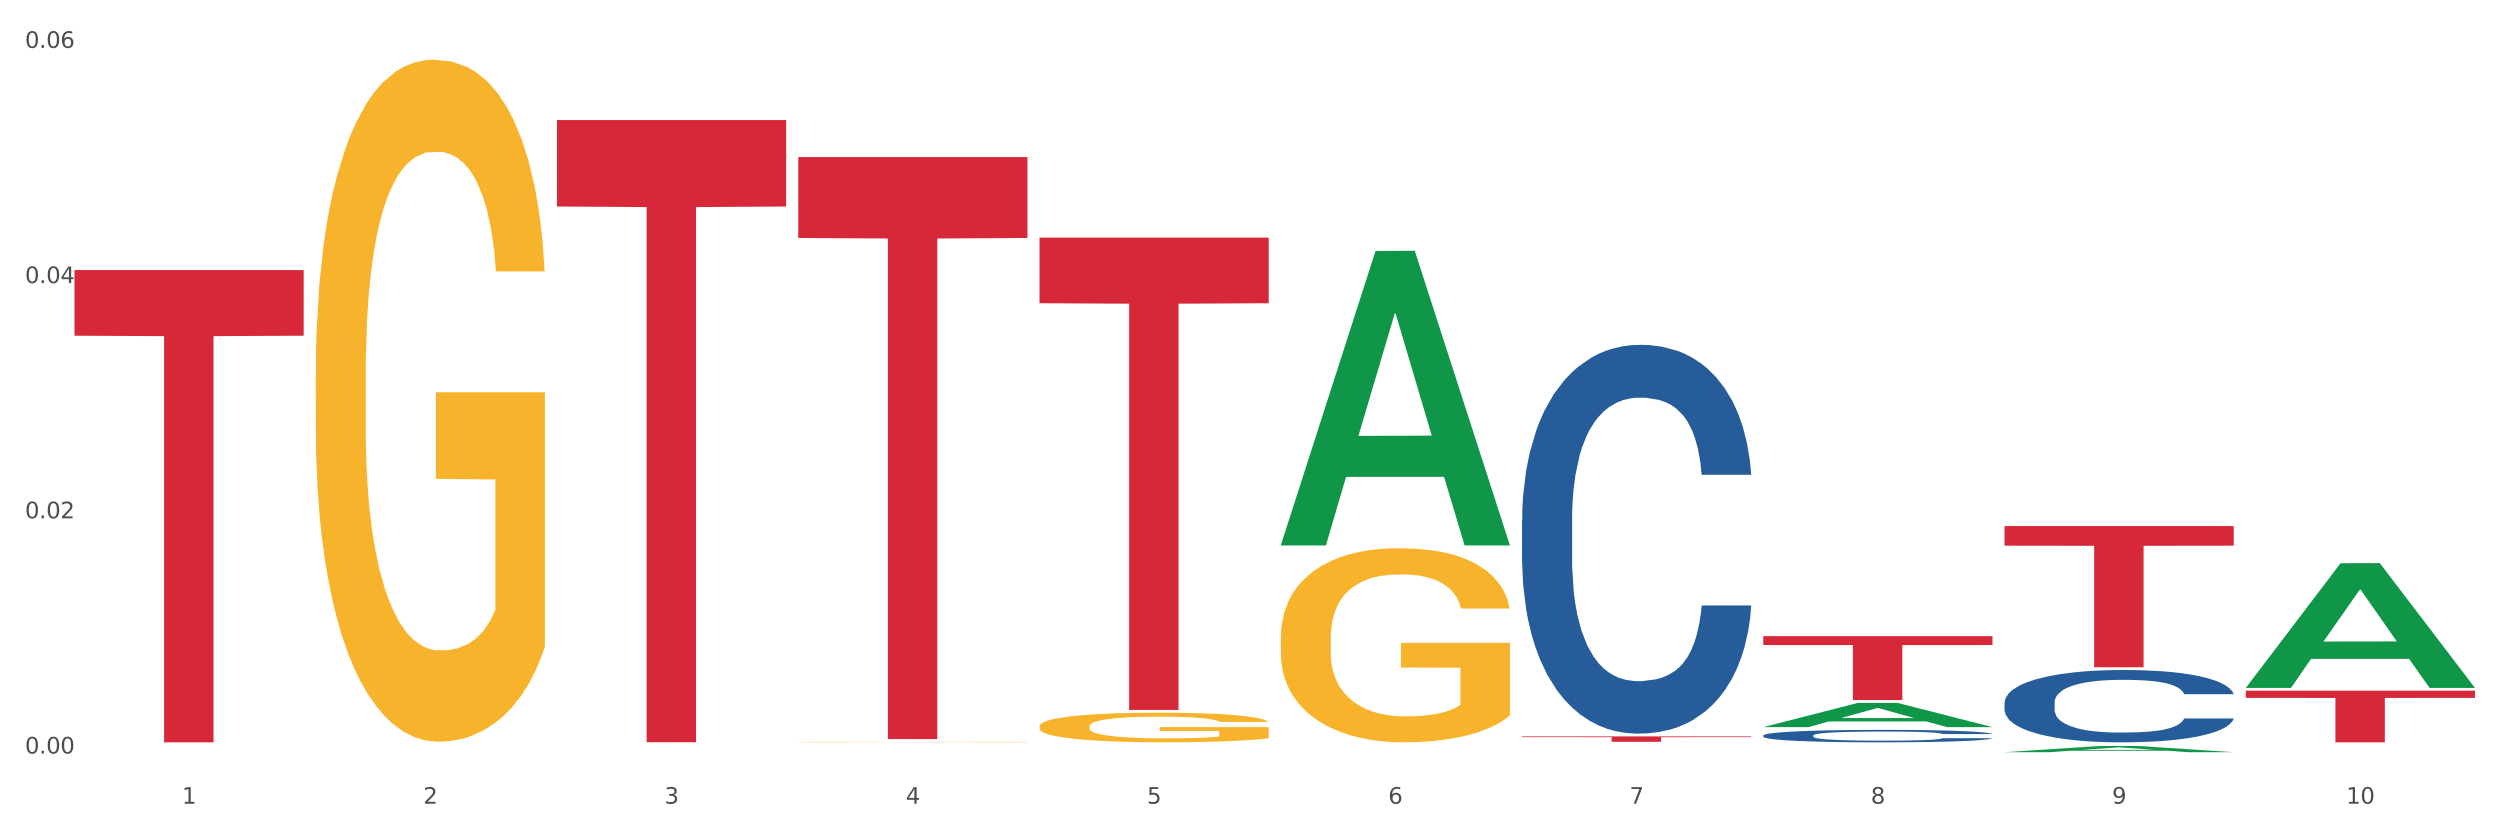 <?xml version="1.0" encoding="utf-8" standalone="no"?>
<!DOCTYPE svg PUBLIC "-//W3C//DTD SVG 1.1//EN"
  "http://www.w3.org/Graphics/SVG/1.1/DTD/svg11.dtd">
<svg xmlns:xlink="http://www.w3.org/1999/xlink" width="1080pt" height="360pt" viewBox="0 0 1080 360" xmlns="http://www.w3.org/2000/svg" version="1.1">
 <rect x="0" y="0" width="1080" height="360" fill="#333333" stroke="none"/>
 <defs>
  <style type="text/css">*{stroke-linejoin: round; stroke-linecap: butt}</style>
 </defs>
 <g id="figure_1">
  <g id="patch_1">
   <path d="M 0 360 
L 1080 360 
L 1080 0 
L 0 0 
z
" style="fill: #ffffff; stroke: #ffffff; stroke-linejoin: miter"/>
  </g>
  <g id="axes_1">
   <g id="matplotlib.axis_1">
    <g id="xtick_1">
     <g id="text_1">
      <!-- 1 -->
      <g style="fill: #4d4d4d" transform="translate(78.627 347.204) scale(0.096 -0.096)">
       <defs>
        <path id="DejaVuSans-31" d="M 794 531 
L 1825 531 
L 1825 4091 
L 703 3866 
L 703 4441 
L 1819 4666 
L 2450 4666 
L 2450 531 
L 3481 531 
L 3481 0 
L 794 0 
L 794 531 
z
" transform="scale(0.016)"/>
       </defs>
       <use xlink:href="#DejaVuSans-31"/>
      </g>
     </g>
    </g>
    <g id="xtick_2">
     <g id="text_2">
      <!-- 2 -->
      <g style="fill: #4d4d4d" transform="translate(182.851 347.204) scale(0.096 -0.096)">
       <defs>
        <path id="DejaVuSans-32" d="M 1228 531 
L 3431 531 
L 3431 0 
L 469 0 
L 469 531 
Q 828 903 1448 1529 
Q 2069 2156 2228 2338 
Q 2531 2678 2651 2914 
Q 2772 3150 2772 3378 
Q 2772 3750 2511 3984 
Q 2250 4219 1831 4219 
Q 1534 4219 1204 4116 
Q 875 4013 500 3803 
L 500 4441 
Q 881 4594 1212 4672 
Q 1544 4750 1819 4750 
Q 2544 4750 2975 4387 
Q 3406 4025 3406 3419 
Q 3406 3131 3298 2873 
Q 3191 2616 2906 2266 
Q 2828 2175 2409 1742 
Q 1991 1309 1228 531 
z
" transform="scale(0.016)"/>
       </defs>
       <use xlink:href="#DejaVuSans-32"/>
      </g>
     </g>
    </g>
    <g id="xtick_3">
     <g id="text_3">
      <!-- 3 -->
      <g style="fill: #4d4d4d" transform="translate(287.074 347.204) scale(0.096 -0.096)">
       <defs>
        <path id="DejaVuSans-33" d="M 2597 2516 
Q 3050 2419 3304 2112 
Q 3559 1806 3559 1356 
Q 3559 666 3084 287 
Q 2609 -91 1734 -91 
Q 1441 -91 1130 -33 
Q 819 25 488 141 
L 488 750 
Q 750 597 1062 519 
Q 1375 441 1716 441 
Q 2309 441 2620 675 
Q 2931 909 2931 1356 
Q 2931 1769 2642 2001 
Q 2353 2234 1838 2234 
L 1294 2234 
L 1294 2753 
L 1863 2753 
Q 2328 2753 2575 2939 
Q 2822 3125 2822 3475 
Q 2822 3834 2567 4026 
Q 2313 4219 1838 4219 
Q 1578 4219 1281 4162 
Q 984 4106 628 3988 
L 628 4550 
Q 988 4650 1302 4700 
Q 1616 4750 1894 4750 
Q 2613 4750 3031 4423 
Q 3450 4097 3450 3541 
Q 3450 3153 3228 2886 
Q 3006 2619 2597 2516 
z
" transform="scale(0.016)"/>
       </defs>
       <use xlink:href="#DejaVuSans-33"/>
      </g>
     </g>
    </g>
    <g id="xtick_4">
     <g id="text_4">
      <!-- 4 -->
      <g style="fill: #4d4d4d" transform="translate(391.298 347.204) scale(0.096 -0.096)">
       <defs>
        <path id="DejaVuSans-34" d="M 2419 4116 
L 825 1625 
L 2419 1625 
L 2419 4116 
z
M 2253 4666 
L 3047 4666 
L 3047 1625 
L 3713 1625 
L 3713 1100 
L 3047 1100 
L 3047 0 
L 2419 0 
L 2419 1100 
L 313 1100 
L 313 1709 
L 2253 4666 
z
" transform="scale(0.016)"/>
       </defs>
       <use xlink:href="#DejaVuSans-34"/>
      </g>
     </g>
    </g>
    <g id="xtick_5">
     <g id="text_5">
      <!-- 5 -->
      <g style="fill: #4d4d4d" transform="translate(495.522 347.204) scale(0.096 -0.096)">
       <defs>
        <path id="DejaVuSans-35" d="M 691 4666 
L 3169 4666 
L 3169 4134 
L 1269 4134 
L 1269 2991 
Q 1406 3038 1543 3061 
Q 1681 3084 1819 3084 
Q 2600 3084 3056 2656 
Q 3513 2228 3513 1497 
Q 3513 744 3044 326 
Q 2575 -91 1722 -91 
Q 1428 -91 1123 -41 
Q 819 9 494 109 
L 494 744 
Q 775 591 1075 516 
Q 1375 441 1709 441 
Q 2250 441 2565 725 
Q 2881 1009 2881 1497 
Q 2881 1984 2565 2268 
Q 2250 2553 1709 2553 
Q 1456 2553 1204 2497 
Q 953 2441 691 2322 
L 691 4666 
z
" transform="scale(0.016)"/>
       </defs>
       <use xlink:href="#DejaVuSans-35"/>
      </g>
     </g>
    </g>
    <g id="xtick_6">
     <g id="text_6">
      <!-- 6 -->
      <g style="fill: #4d4d4d" transform="translate(599.745 347.204) scale(0.096 -0.096)">
       <defs>
        <path id="DejaVuSans-36" d="M 2113 2584 
Q 1688 2584 1439 2293 
Q 1191 2003 1191 1497 
Q 1191 994 1439 701 
Q 1688 409 2113 409 
Q 2538 409 2786 701 
Q 3034 994 3034 1497 
Q 3034 2003 2786 2293 
Q 2538 2584 2113 2584 
z
M 3366 4563 
L 3366 3988 
Q 3128 4100 2886 4159 
Q 2644 4219 2406 4219 
Q 1781 4219 1451 3797 
Q 1122 3375 1075 2522 
Q 1259 2794 1537 2939 
Q 1816 3084 2150 3084 
Q 2853 3084 3261 2657 
Q 3669 2231 3669 1497 
Q 3669 778 3244 343 
Q 2819 -91 2113 -91 
Q 1303 -91 875 529 
Q 447 1150 447 2328 
Q 447 3434 972 4092 
Q 1497 4750 2381 4750 
Q 2619 4750 2861 4703 
Q 3103 4656 3366 4563 
z
" transform="scale(0.016)"/>
       </defs>
       <use xlink:href="#DejaVuSans-36"/>
      </g>
     </g>
    </g>
    <g id="xtick_7">
     <g id="text_7">
      <!-- 7 -->
      <g style="fill: #4d4d4d" transform="translate(703.969 347.204) scale(0.096 -0.096)">
       <defs>
        <path id="DejaVuSans-37" d="M 525 4666 
L 3525 4666 
L 3525 4397 
L 1831 0 
L 1172 0 
L 2766 4134 
L 525 4134 
L 525 4666 
z
" transform="scale(0.016)"/>
       </defs>
       <use xlink:href="#DejaVuSans-37"/>
      </g>
     </g>
    </g>
    <g id="xtick_8">
     <g id="text_8">
      <!-- 8 -->
      <g style="fill: #4d4d4d" transform="translate(808.193 347.204) scale(0.096 -0.096)">
       <defs>
        <path id="DejaVuSans-38" d="M 2034 2216 
Q 1584 2216 1326 1975 
Q 1069 1734 1069 1313 
Q 1069 891 1326 650 
Q 1584 409 2034 409 
Q 2484 409 2743 651 
Q 3003 894 3003 1313 
Q 3003 1734 2745 1975 
Q 2488 2216 2034 2216 
z
M 1403 2484 
Q 997 2584 770 2862 
Q 544 3141 544 3541 
Q 544 4100 942 4425 
Q 1341 4750 2034 4750 
Q 2731 4750 3128 4425 
Q 3525 4100 3525 3541 
Q 3525 3141 3298 2862 
Q 3072 2584 2669 2484 
Q 3125 2378 3379 2068 
Q 3634 1759 3634 1313 
Q 3634 634 3220 271 
Q 2806 -91 2034 -91 
Q 1263 -91 848 271 
Q 434 634 434 1313 
Q 434 1759 690 2068 
Q 947 2378 1403 2484 
z
M 1172 3481 
Q 1172 3119 1398 2916 
Q 1625 2713 2034 2713 
Q 2441 2713 2670 2916 
Q 2900 3119 2900 3481 
Q 2900 3844 2670 4047 
Q 2441 4250 2034 4250 
Q 1625 4250 1398 4047 
Q 1172 3844 1172 3481 
z
" transform="scale(0.016)"/>
       </defs>
       <use xlink:href="#DejaVuSans-38"/>
      </g>
     </g>
    </g>
    <g id="xtick_9">
     <g id="text_9">
      <!-- 9 -->
      <g style="fill: #4d4d4d" transform="translate(912.416 347.204) scale(0.096 -0.096)">
       <defs>
        <path id="DejaVuSans-39" d="M 703 97 
L 703 672 
Q 941 559 1184 500 
Q 1428 441 1663 441 
Q 2288 441 2617 861 
Q 2947 1281 2994 2138 
Q 2813 1869 2534 1725 
Q 2256 1581 1919 1581 
Q 1219 1581 811 2004 
Q 403 2428 403 3163 
Q 403 3881 828 4315 
Q 1253 4750 1959 4750 
Q 2769 4750 3195 4129 
Q 3622 3509 3622 2328 
Q 3622 1225 3098 567 
Q 2575 -91 1691 -91 
Q 1453 -91 1209 -44 
Q 966 3 703 97 
z
M 1959 2075 
Q 2384 2075 2632 2365 
Q 2881 2656 2881 3163 
Q 2881 3666 2632 3958 
Q 2384 4250 1959 4250 
Q 1534 4250 1286 3958 
Q 1038 3666 1038 3163 
Q 1038 2656 1286 2365 
Q 1534 2075 1959 2075 
z
" transform="scale(0.016)"/>
       </defs>
       <use xlink:href="#DejaVuSans-39"/>
      </g>
     </g>
    </g>
    <g id="xtick_10">
     <g id="text_10">
      <!-- 10 -->
      <g style="fill: #4d4d4d" transform="translate(1013.586 347.204) scale(0.096 -0.096)">
       <defs>
        <path id="DejaVuSans-30" d="M 2034 4250 
Q 1547 4250 1301 3770 
Q 1056 3291 1056 2328 
Q 1056 1369 1301 889 
Q 1547 409 2034 409 
Q 2525 409 2770 889 
Q 3016 1369 3016 2328 
Q 3016 3291 2770 3770 
Q 2525 4250 2034 4250 
z
M 2034 4750 
Q 2819 4750 3233 4129 
Q 3647 3509 3647 2328 
Q 3647 1150 3233 529 
Q 2819 -91 2034 -91 
Q 1250 -91 836 529 
Q 422 1150 422 2328 
Q 422 3509 836 4129 
Q 1250 4750 2034 4750 
z
" transform="scale(0.016)"/>
       </defs>
       <use xlink:href="#DejaVuSans-31"/>
       <use xlink:href="#DejaVuSans-30" transform="translate(63.623 0)"/>
      </g>
     </g>
    </g>
    <g id="xtick_11"/>
    <g id="xtick_12"/>
    <g id="xtick_13"/>
    <g id="xtick_14"/>
    <g id="xtick_15"/>
    <g id="xtick_16"/>
    <g id="xtick_17"/>
    <g id="xtick_18"/>
    <g id="xtick_19"/>
   </g>
   <g id="matplotlib.axis_2">
    <g id="ytick_1">
     <g id="text_11">
      <!-- 0.00 -->
      <g style="fill: #4d4d4d" transform="translate(10.8 325.518) scale(0.096 -0.096)">
       <defs>
        <path id="DejaVuSans-2e" d="M 684 794 
L 1344 794 
L 1344 0 
L 684 0 
L 684 794 
z
" transform="scale(0.016)"/>
       </defs>
       <use xlink:href="#DejaVuSans-30"/>
       <use xlink:href="#DejaVuSans-2e" transform="translate(63.623 0)"/>
       <use xlink:href="#DejaVuSans-30" transform="translate(95.41 0)"/>
       <use xlink:href="#DejaVuSans-30" transform="translate(159.033 0)"/>
      </g>
     </g>
    </g>
    <g id="ytick_2">
     <g id="text_12">
      <!-- 0.02 -->
      <g style="fill: #4d4d4d" transform="translate(10.8 223.907) scale(0.096 -0.096)">
       <use xlink:href="#DejaVuSans-30"/>
       <use xlink:href="#DejaVuSans-2e" transform="translate(63.623 0)"/>
       <use xlink:href="#DejaVuSans-30" transform="translate(95.41 0)"/>
       <use xlink:href="#DejaVuSans-32" transform="translate(159.033 0)"/>
      </g>
     </g>
    </g>
    <g id="ytick_3">
     <g id="text_13">
      <!-- 0.04 -->
      <g style="fill: #4d4d4d" transform="translate(10.8 122.296) scale(0.096 -0.096)">
       <use xlink:href="#DejaVuSans-30"/>
       <use xlink:href="#DejaVuSans-2e" transform="translate(63.623 0)"/>
       <use xlink:href="#DejaVuSans-30" transform="translate(95.41 0)"/>
       <use xlink:href="#DejaVuSans-34" transform="translate(159.033 0)"/>
      </g>
     </g>
    </g>
    <g id="ytick_4">
     <g id="text_14">
      <!-- 0.06 -->
      <g style="fill: #4d4d4d" transform="translate(10.8 20.685) scale(0.096 -0.096)">
       <use xlink:href="#DejaVuSans-30"/>
       <use xlink:href="#DejaVuSans-2e" transform="translate(63.623 0)"/>
       <use xlink:href="#DejaVuSans-30" transform="translate(95.41 0)"/>
       <use xlink:href="#DejaVuSans-36" transform="translate(159.033 0)"/>
      </g>
     </g>
    </g>
    <g id="ytick_5"/>
    <g id="ytick_6"/>
    <g id="ytick_7"/>
   </g>
   <g id="PolyCollection_1">
    <path d="M 553.293 235.416 
L 553.395 235.297 
L 594.225 108.429 
L 611.169 108.31 
L 652.306 235.655 
L 632.707 235.655 
L 623.827 206.001 
L 581.67 206.001 
L 581.364 206.479 
L 572.789 235.655 
L 553.293 235.655 
L 553.293 235.416 
L 586.978 188.304 
L 618.519 188.185 
L 602.901 135.453 
L 602.697 135.214 
L 602.493 135.572 
L 586.876 188.185 
L 586.978 188.304 
L 553.293 235.416 
z
" clip-path="url(#pe9fa064da1)" style="fill: #109648"/>
    <path d="M 449.069 313.803 
L 449.186 313.792 
L 449.186 313.371 
L 449.42 313.009 
L 450.589 312.132 
L 452.343 311.407 
L 453.628 311.022 
L 454.914 310.706 
L 456.434 310.391 
L 458.304 310.063 
L 461.694 309.584 
L 463.799 309.339 
L 466.37 309.082 
L 471.046 308.708 
L 474.436 308.497 
L 477.943 308.322 
L 483.671 308.112 
L 487.412 308.018 
L 491.386 307.948 
L 496.179 307.901 
L 499.803 307.89 
L 507.752 307.925 
L 514.532 308.03 
L 517.805 308.112 
L 522.014 308.252 
L 524.235 308.345 
L 527.859 308.532 
L 531.599 308.778 
L 534.171 308.988 
L 538.029 309.386 
L 540.951 309.783 
L 543.64 310.274 
L 545.043 310.613 
L 546.095 310.928 
L 547.03 311.291 
L 547.965 311.863 
L 526.923 311.863 
L 526.105 311.454 
L 524.819 311.068 
L 522.949 310.695 
L 521.312 310.461 
L 518.507 310.169 
L 515.935 309.982 
L 513.246 309.841 
L 509.973 309.725 
L 507.401 309.666 
L 503.778 309.619 
L 496.647 309.631 
L 491.854 309.725 
L 488.581 309.841 
L 486.477 309.947 
L 484.606 310.063 
L 482.502 310.227 
L 480.047 310.472 
L 478.294 310.695 
L 476.54 310.975 
L 475.138 311.255 
L 473.852 311.583 
L 472.8 311.933 
L 471.981 312.296 
L 471.28 312.74 
L 470.696 313.476 
L 470.696 315.077 
L 470.929 315.439 
L 471.514 315.919 
L 472.215 316.281 
L 473.384 316.713 
L 474.436 317.005 
L 476.424 317.426 
L 478.645 317.777 
L 480.398 317.999 
L 482.152 318.186 
L 485.191 318.443 
L 488.581 318.653 
L 491.503 318.782 
L 495.478 318.899 
L 498.167 318.945 
L 500.505 318.969 
L 506.232 318.969 
L 510.324 318.934 
L 514.883 318.852 
L 518.39 318.747 
L 521.312 318.618 
L 524.585 318.408 
L 526.69 318.209 
L 526.69 315.767 
L 500.972 315.755 
L 500.972 314.13 
L 548.082 314.13 
L 548.082 318.899 
L 546.095 319.144 
L 543.874 319.366 
L 541.536 319.565 
L 538.029 319.81 
L 533.82 320.044 
L 530.08 320.208 
L 526.105 320.348 
L 521.429 320.476 
L 515.351 320.593 
L 511.61 320.64 
L 506.934 320.675 
L 501.44 320.687 
L 496.647 320.663 
L 491.971 320.605 
L 487.061 320.5 
L 482.268 320.348 
L 478.645 320.196 
L 475.021 320.009 
L 471.163 319.764 
L 468.124 319.53 
L 465.786 319.319 
L 463.214 319.051 
L 460.409 318.7 
L 458.304 318.384 
L 456.434 318.057 
L 454.447 317.637 
L 453.044 317.274 
L 451.641 316.818 
L 450.823 316.48 
L 449.888 315.954 
L 449.186 315.217 
L 449.069 313.803 
z
" clip-path="url(#pe9fa064da1)" style="fill: #f7b32b"/>
    <path d="M 553.293 275.586 
L 553.41 275.509 
L 553.41 272.752 
L 553.644 270.379 
L 554.813 264.636 
L 556.566 259.888 
L 557.852 257.361 
L 559.138 255.294 
L 560.658 253.226 
L 562.528 251.082 
L 565.918 247.943 
L 568.022 246.335 
L 570.594 244.65 
L 575.27 242.2 
L 578.66 240.822 
L 582.167 239.673 
L 587.895 238.295 
L 591.636 237.682 
L 595.61 237.223 
L 600.403 236.916 
L 604.027 236.84 
L 611.976 237.07 
L 618.756 237.759 
L 622.029 238.295 
L 626.237 239.214 
L 628.458 239.826 
L 632.082 241.051 
L 635.823 242.659 
L 638.395 244.038 
L 642.252 246.641 
L 645.175 249.245 
L 647.863 252.461 
L 649.266 254.681 
L 650.318 256.749 
L 651.253 259.122 
L 652.189 262.875 
L 631.147 262.875 
L 630.329 260.194 
L 629.043 257.668 
L 627.173 255.217 
L 625.536 253.686 
L 622.73 251.772 
L 620.159 250.546 
L 617.47 249.627 
L 614.197 248.862 
L 611.625 248.479 
L 608.001 248.173 
L 600.87 248.249 
L 596.078 248.862 
L 592.805 249.627 
L 590.7 250.317 
L 588.83 251.082 
L 586.726 252.154 
L 584.271 253.762 
L 582.518 255.217 
L 580.764 257.055 
L 579.361 258.893 
L 578.075 261.037 
L 577.023 263.334 
L 576.205 265.708 
L 575.504 268.617 
L 574.919 273.442 
L 574.919 283.932 
L 575.153 286.306 
L 575.737 289.445 
L 576.439 291.819 
L 577.608 294.652 
L 578.66 296.566 
L 580.647 299.323 
L 582.868 301.62 
L 584.622 303.075 
L 586.375 304.3 
L 589.415 305.985 
L 592.805 307.363 
L 595.727 308.205 
L 599.702 308.971 
L 602.39 309.277 
L 604.728 309.431 
L 610.456 309.431 
L 614.548 309.201 
L 619.107 308.665 
L 622.613 307.976 
L 625.536 307.133 
L 628.809 305.755 
L 630.913 304.453 
L 630.913 288.45 
L 605.196 288.373 
L 605.196 277.73 
L 652.306 277.73 
L 652.306 308.971 
L 650.318 310.579 
L 648.097 312.034 
L 645.759 313.336 
L 642.252 314.944 
L 638.044 316.475 
L 634.303 317.547 
L 630.329 318.466 
L 625.653 319.308 
L 619.574 320.074 
L 615.833 320.38 
L 611.158 320.61 
L 605.663 320.687 
L 600.87 320.534 
L 596.195 320.151 
L 591.285 319.462 
L 586.492 318.466 
L 582.868 317.471 
L 579.244 316.246 
L 575.387 314.638 
L 572.347 313.106 
L 570.009 311.728 
L 567.438 309.967 
L 564.632 307.669 
L 562.528 305.602 
L 560.658 303.458 
L 558.67 300.701 
L 557.268 298.328 
L 555.865 295.341 
L 555.047 293.121 
L 554.111 289.675 
L 553.41 284.851 
L 553.293 275.586 
z
" clip-path="url(#pe9fa064da1)" style="fill: #f7b32b"/>
    <path d="M 32.175 116.672 
L 131.187 116.672 
L 131.187 145.023 
L 92.239 145.215 
L 92.239 320.687 
L 70.888 320.687 
L 70.888 145.215 
L 32.175 145.023 
L 32.175 116.864 
L 32.175 116.672 
z
" clip-path="url(#pe9fa064da1)" style="fill: #d62839"/>
    <path d="M 240.622 51.856 
L 339.635 51.856 
L 339.635 89.208 
L 300.687 89.461 
L 300.687 320.644 
L 279.336 320.644 
L 279.336 89.461 
L 240.622 89.208 
L 240.622 52.108 
L 240.622 51.856 
z
" clip-path="url(#pe9fa064da1)" style="fill: #d62839"/>
    <path d="M 344.846 67.86 
L 443.858 67.86 
L 443.858 102.798 
L 404.91 103.034 
L 404.91 319.276 
L 383.559 319.276 
L 383.559 103.034 
L 344.846 102.798 
L 344.846 68.096 
L 344.846 67.86 
z
" clip-path="url(#pe9fa064da1)" style="fill: #d62839"/>
    <path d="M 449.069 102.643 
L 548.082 102.643 
L 548.082 131.001 
L 509.134 131.193 
L 509.134 306.705 
L 487.783 306.705 
L 487.783 131.193 
L 449.069 131.001 
L 449.069 102.835 
L 449.069 102.643 
z
" clip-path="url(#pe9fa064da1)" style="fill: #d62839"/>
    <path d="M 657.517 318.13 
L 756.529 318.13 
L 756.529 318.455 
L 717.581 318.457 
L 717.581 320.465 
L 696.23 320.465 
L 696.23 318.457 
L 657.517 318.455 
L 657.517 318.133 
L 657.517 318.13 
z
" clip-path="url(#pe9fa064da1)" style="fill: #d62839"/>
    <path d="M 761.74 274.812 
L 860.753 274.812 
L 860.753 278.651 
L 821.805 278.677 
L 821.805 302.44 
L 800.454 302.44 
L 800.454 278.677 
L 761.74 278.651 
L 761.74 274.838 
L 761.74 274.812 
z
" clip-path="url(#pe9fa064da1)" style="fill: #d62839"/>
    <path d="M 865.964 227.258 
L 964.976 227.258 
L 964.976 235.735 
L 926.028 235.792 
L 926.028 288.261 
L 904.677 288.261 
L 904.677 235.792 
L 865.964 235.735 
L 865.964 227.315 
L 865.964 227.258 
z
" clip-path="url(#pe9fa064da1)" style="fill: #d62839"/>
    <path d="M 970.188 298.38 
L 1069.2 298.38 
L 1069.2 301.48 
L 1030.252 301.501 
L 1030.252 320.687 
L 1008.901 320.687 
L 1008.901 301.501 
L 970.188 301.48 
L 970.188 298.401 
L 970.188 298.38 
z
" clip-path="url(#pe9fa064da1)" style="fill: #d62839"/>
    <path d="M 344.846 320.565 
L 344.963 320.565 
L 344.963 320.557 
L 345.197 320.551 
L 346.366 320.536 
L 348.119 320.523 
L 349.405 320.516 
L 350.691 320.51 
L 352.21 320.505 
L 354.081 320.499 
L 357.471 320.49 
L 359.575 320.486 
L 362.147 320.482 
L 366.823 320.475 
L 370.213 320.471 
L 373.72 320.468 
L 379.448 320.464 
L 383.188 320.463 
L 387.163 320.462 
L 391.956 320.461 
L 395.579 320.461 
L 403.529 320.461 
L 410.309 320.463 
L 413.582 320.464 
L 417.79 320.467 
L 420.011 320.469 
L 423.635 320.472 
L 427.376 320.476 
L 429.947 320.48 
L 433.805 320.487 
L 436.728 320.494 
L 439.416 320.503 
L 440.819 320.509 
L 441.871 320.514 
L 442.806 320.521 
L 443.741 320.531 
L 422.7 320.531 
L 421.882 320.524 
L 420.596 320.517 
L 418.725 320.51 
L 417.089 320.506 
L 414.283 320.501 
L 411.711 320.498 
L 409.023 320.495 
L 405.75 320.493 
L 403.178 320.492 
L 399.554 320.491 
L 392.423 320.491 
L 387.63 320.493 
L 384.357 320.495 
L 382.253 320.497 
L 380.383 320.499 
L 378.279 320.502 
L 375.824 320.506 
L 374.07 320.51 
L 372.317 320.515 
L 370.914 320.52 
L 369.628 320.526 
L 368.576 320.532 
L 367.758 320.538 
L 367.056 320.546 
L 366.472 320.559 
L 366.472 320.588 
L 366.706 320.594 
L 367.29 320.602 
L 367.992 320.609 
L 369.161 320.617 
L 370.213 320.622 
L 372.2 320.629 
L 374.421 320.635 
L 376.174 320.639 
L 377.928 320.643 
L 380.967 320.647 
L 384.357 320.651 
L 387.28 320.653 
L 391.254 320.655 
L 393.943 320.656 
L 396.281 320.656 
L 402.009 320.656 
L 406.1 320.656 
L 410.659 320.654 
L 414.166 320.652 
L 417.089 320.65 
L 420.362 320.646 
L 422.466 320.643 
L 422.466 320.6 
L 396.748 320.6 
L 396.748 320.571 
L 443.858 320.571 
L 443.858 320.655 
L 441.871 320.659 
L 439.65 320.663 
L 437.312 320.667 
L 433.805 320.671 
L 429.597 320.675 
L 425.856 320.678 
L 421.882 320.681 
L 417.206 320.683 
L 411.127 320.685 
L 407.386 320.686 
L 402.71 320.687 
L 397.216 320.687 
L 392.423 320.686 
L 387.747 320.685 
L 382.838 320.683 
L 378.045 320.681 
L 374.421 320.678 
L 370.797 320.675 
L 366.94 320.67 
L 363.9 320.666 
L 361.562 320.663 
L 358.99 320.658 
L 356.185 320.652 
L 354.081 320.646 
L 352.21 320.64 
L 350.223 320.633 
L 348.82 320.626 
L 347.418 320.618 
L 346.599 320.612 
L 345.664 320.603 
L 344.963 320.59 
L 344.846 320.565 
z
" clip-path="url(#pe9fa064da1)" style="fill: #f7b32b"/>
    <path d="M 865.964 303.482 
L 866.081 303.454 
L 866.081 302.655 
L 866.432 301.571 
L 867.719 299.574 
L 869.358 298.062 
L 872.167 296.293 
L 873.688 295.551 
L 875.678 294.723 
L 879.774 293.382 
L 884.456 292.241 
L 887.733 291.614 
L 890.19 291.214 
L 895.691 290.501 
L 898.851 290.187 
L 902.128 289.93 
L 904.937 289.759 
L 909.618 289.559 
L 913.364 289.474 
L 917.694 289.445 
L 921.322 289.474 
L 926.12 289.588 
L 933.143 289.93 
L 935.834 290.13 
L 939.463 290.472 
L 943.208 290.929 
L 946.251 291.385 
L 949.762 292.042 
L 953.39 292.897 
L 956.901 293.982 
L 959.359 294.98 
L 961.348 296.036 
L 963.104 297.32 
L 964.391 298.718 
L 964.976 299.888 
L 943.559 299.888 
L 942.974 298.832 
L 941.803 297.691 
L 940.633 296.92 
L 939.346 296.293 
L 937.356 295.579 
L 935.6 295.123 
L 932.674 294.581 
L 929.983 294.238 
L 927.759 294.039 
L 925.067 293.867 
L 919.332 293.696 
L 915.236 293.696 
L 912.661 293.753 
L 909.501 293.896 
L 906.81 294.096 
L 903.65 294.438 
L 901.192 294.809 
L 898.734 295.294 
L 897.33 295.636 
L 895.223 296.264 
L 893.819 296.778 
L 891.946 297.662 
L 890.893 298.29 
L 889.02 299.916 
L 888.201 301.114 
L 887.85 301.942 
L 887.616 302.855 
L 887.616 307.306 
L 888.318 309.303 
L 888.903 310.159 
L 889.839 311.129 
L 891.595 312.384 
L 894.17 313.611 
L 896.861 314.496 
L 899.085 315.038 
L 901.192 315.437 
L 903.298 315.751 
L 905.873 316.036 
L 907.98 316.207 
L 911.14 316.379 
L 914.885 316.464 
L 917.811 316.464 
L 923.78 316.322 
L 926.472 316.179 
L 929.046 315.979 
L 931.855 315.665 
L 934.079 315.323 
L 935.366 315.066 
L 937.473 314.524 
L 939.111 313.953 
L 940.516 313.297 
L 941.452 312.727 
L 942.505 311.871 
L 943.325 310.901 
L 943.559 310.387 
L 964.976 310.387 
L 964.508 311.414 
L 963.689 312.413 
L 962.05 313.754 
L 960.763 314.524 
L 958.773 315.466 
L 956.667 316.264 
L 953.741 317.149 
L 951.049 317.805 
L 948.24 318.376 
L 945.197 318.889 
L 939.697 319.603 
L 937.707 319.802 
L 933.494 320.145 
L 930.217 320.344 
L 925.418 320.544 
L 920.503 320.658 
L 915.353 320.687 
L 910.789 320.63 
L 905.756 320.459 
L 902.596 320.287 
L 899.085 320.031 
L 894.989 319.631 
L 891.127 319.146 
L 887.499 318.575 
L 884.105 317.919 
L 880.945 317.177 
L 876.848 315.951 
L 873.805 314.752 
L 871.582 313.64 
L 870.06 312.698 
L 868.539 311.5 
L 867.719 310.672 
L 866.432 308.675 
L 865.964 306.821 
L 865.964 303.482 
z
" clip-path="url(#pe9fa064da1)" style="fill: #255c99"/>
    <path d="M 761.74 317.723 
L 761.857 317.718 
L 761.857 317.58 
L 762.208 317.393 
L 763.496 317.049 
L 765.134 316.789 
L 767.943 316.484 
L 769.465 316.356 
L 771.454 316.213 
L 775.551 315.982 
L 780.232 315.786 
L 783.509 315.678 
L 785.967 315.609 
L 791.467 315.486 
L 794.627 315.432 
L 797.904 315.387 
L 800.713 315.358 
L 805.395 315.324 
L 809.14 315.309 
L 813.47 315.304 
L 817.098 315.309 
L 821.897 315.328 
L 828.919 315.387 
L 831.611 315.422 
L 835.239 315.481 
L 838.984 315.56 
L 842.027 315.638 
L 845.538 315.751 
L 849.166 315.899 
L 852.677 316.086 
L 855.135 316.258 
L 857.125 316.439 
L 858.88 316.661 
L 860.168 316.902 
L 860.753 317.103 
L 839.335 317.103 
L 838.75 316.921 
L 837.58 316.725 
L 836.409 316.592 
L 835.122 316.484 
L 833.132 316.361 
L 831.377 316.282 
L 828.451 316.189 
L 825.759 316.13 
L 823.535 316.095 
L 820.843 316.066 
L 815.109 316.036 
L 811.012 316.036 
L 808.438 316.046 
L 805.278 316.071 
L 802.586 316.105 
L 799.426 316.164 
L 796.968 316.228 
L 794.51 316.312 
L 793.106 316.371 
L 790.999 316.479 
L 789.595 316.567 
L 787.722 316.72 
L 786.669 316.828 
L 784.796 317.108 
L 783.977 317.314 
L 783.626 317.457 
L 783.392 317.614 
L 783.392 318.381 
L 784.094 318.725 
L 784.679 318.873 
L 785.616 319.04 
L 787.371 319.256 
L 789.946 319.468 
L 792.638 319.62 
L 794.862 319.713 
L 796.968 319.782 
L 799.075 319.836 
L 801.65 319.885 
L 803.756 319.915 
L 806.916 319.944 
L 810.661 319.959 
L 813.587 319.959 
L 819.556 319.935 
L 822.248 319.91 
L 824.823 319.876 
L 827.632 319.822 
L 829.855 319.763 
L 831.143 319.718 
L 833.249 319.625 
L 834.888 319.527 
L 836.292 319.414 
L 837.229 319.315 
L 838.282 319.168 
L 839.101 319.001 
L 839.335 318.912 
L 860.753 318.912 
L 860.285 319.089 
L 859.465 319.261 
L 857.827 319.492 
L 856.539 319.625 
L 854.55 319.787 
L 852.443 319.925 
L 849.517 320.077 
L 846.825 320.19 
L 844.017 320.289 
L 840.974 320.377 
L 835.473 320.5 
L 833.483 320.534 
L 829.27 320.593 
L 825.993 320.628 
L 821.195 320.662 
L 816.279 320.682 
L 811.13 320.687 
L 806.565 320.677 
L 801.533 320.647 
L 798.373 320.618 
L 794.862 320.574 
L 790.765 320.505 
L 786.903 320.421 
L 783.275 320.323 
L 779.881 320.21 
L 776.721 320.082 
L 772.625 319.871 
L 769.582 319.664 
L 767.358 319.473 
L 765.837 319.31 
L 764.315 319.104 
L 763.496 318.961 
L 762.208 318.617 
L 761.74 318.298 
L 761.74 317.723 
z
" clip-path="url(#pe9fa064da1)" style="fill: #255c99"/>
    <path d="M 657.517 224.437 
L 657.634 224.283 
L 657.634 219.988 
L 657.985 214.158 
L 659.272 203.419 
L 660.911 195.288 
L 663.72 185.776 
L 665.241 181.787 
L 667.231 177.338 
L 671.327 170.128 
L 676.008 163.991 
L 679.285 160.616 
L 681.743 158.468 
L 687.244 154.633 
L 690.404 152.945 
L 693.681 151.564 
L 696.49 150.644 
L 701.171 149.57 
L 704.916 149.11 
L 709.247 148.956 
L 712.875 149.11 
L 717.673 149.723 
L 724.695 151.564 
L 727.387 152.638 
L 731.015 154.479 
L 734.76 156.934 
L 737.803 159.388 
L 741.314 162.917 
L 744.943 167.519 
L 748.454 173.349 
L 750.911 178.719 
L 752.901 184.395 
L 754.657 191.299 
L 755.944 198.816 
L 756.529 205.106 
L 735.112 205.106 
L 734.526 199.43 
L 733.356 193.293 
L 732.186 189.151 
L 730.898 185.776 
L 728.909 181.941 
L 727.153 179.486 
L 724.227 176.571 
L 721.535 174.73 
L 719.312 173.656 
L 716.62 172.736 
L 710.885 171.815 
L 706.789 171.815 
L 704.214 172.122 
L 701.054 172.889 
L 698.362 173.963 
L 695.202 175.804 
L 692.745 177.798 
L 690.287 180.406 
L 688.882 182.247 
L 686.776 185.622 
L 685.371 188.384 
L 683.499 193.14 
L 682.445 196.515 
L 680.573 205.26 
L 679.754 211.703 
L 679.402 216.152 
L 679.168 221.061 
L 679.168 244.994 
L 679.871 255.733 
L 680.456 260.336 
L 681.392 265.552 
L 683.148 272.302 
L 685.722 278.899 
L 688.414 283.655 
L 690.638 286.57 
L 692.745 288.718 
L 694.851 290.405 
L 697.426 291.939 
L 699.533 292.86 
L 702.693 293.78 
L 706.438 294.24 
L 709.364 294.24 
L 715.332 293.473 
L 718.024 292.706 
L 720.599 291.632 
L 723.408 289.945 
L 725.632 288.104 
L 726.919 286.723 
L 729.026 283.808 
L 730.664 280.74 
L 732.069 277.211 
L 733.005 274.143 
L 734.058 269.541 
L 734.877 264.325 
L 735.112 261.563 
L 756.529 261.563 
L 756.061 267.086 
L 755.242 272.456 
L 753.603 279.666 
L 752.316 283.808 
L 750.326 288.871 
L 748.22 293.167 
L 745.294 297.922 
L 742.602 301.451 
L 739.793 304.519 
L 736.75 307.281 
L 731.249 311.116 
L 729.26 312.19 
L 725.046 314.031 
L 721.769 315.105 
L 716.971 316.179 
L 712.055 316.793 
L 706.906 316.946 
L 702.341 316.639 
L 697.309 315.719 
L 694.149 314.798 
L 690.638 313.417 
L 686.542 311.27 
L 682.679 308.662 
L 679.051 305.593 
L 675.657 302.065 
L 672.497 298.076 
L 668.401 291.479 
L 665.358 285.036 
L 663.134 279.052 
L 661.613 273.99 
L 660.091 267.546 
L 659.272 263.097 
L 657.985 252.358 
L 657.517 242.386 
L 657.517 224.437 
z
" clip-path="url(#pe9fa064da1)" style="fill: #255c99"/>
    <path d="M 136.399 161.927 
L 136.516 161.658 
L 136.516 151.97 
L 136.749 143.628 
L 137.918 123.445 
L 139.672 106.76 
L 140.958 97.88 
L 142.244 90.614 
L 143.763 83.348 
L 145.634 75.813 
L 149.024 64.78 
L 151.128 59.129 
L 153.699 53.208 
L 158.375 44.597 
L 161.765 39.753 
L 165.272 35.716 
L 171 30.873 
L 174.741 28.72 
L 178.716 27.105 
L 183.508 26.029 
L 187.132 25.759 
L 195.081 26.567 
L 201.861 28.989 
L 205.135 30.873 
L 209.343 34.102 
L 211.564 36.255 
L 215.188 40.56 
L 218.928 46.212 
L 221.5 51.055 
L 225.358 60.205 
L 228.28 69.355 
L 230.969 80.657 
L 232.372 88.461 
L 233.424 95.727 
L 234.359 104.069 
L 235.294 117.256 
L 214.253 117.256 
L 213.434 107.837 
L 212.148 98.956 
L 210.278 90.345 
L 208.641 84.963 
L 205.836 78.235 
L 203.264 73.93 
L 200.576 70.7 
L 197.302 68.009 
L 194.731 66.664 
L 191.107 65.587 
L 183.976 65.856 
L 179.183 68.009 
L 175.91 70.7 
L 173.806 73.122 
L 171.936 75.813 
L 169.831 79.581 
L 167.377 85.232 
L 165.623 90.345 
L 163.87 96.804 
L 162.467 103.262 
L 161.181 110.797 
L 160.129 118.87 
L 159.311 127.213 
L 158.609 137.439 
L 158.025 154.392 
L 158.025 191.26 
L 158.259 199.602 
L 158.843 210.636 
L 159.544 218.978 
L 160.713 228.935 
L 161.765 235.662 
L 163.753 245.35 
L 165.974 253.423 
L 167.727 258.536 
L 169.481 262.842 
L 172.52 268.762 
L 175.91 273.606 
L 178.833 276.567 
L 182.807 279.258 
L 185.496 280.334 
L 187.834 280.872 
L 193.562 280.872 
L 197.653 280.065 
L 202.212 278.181 
L 205.719 275.759 
L 208.641 272.799 
L 211.915 267.955 
L 214.019 263.38 
L 214.019 207.137 
L 188.301 206.868 
L 188.301 169.462 
L 235.411 169.462 
L 235.411 279.258 
L 233.424 284.909 
L 231.203 290.022 
L 228.865 294.597 
L 225.358 300.248 
L 221.15 305.63 
L 217.409 309.398 
L 213.434 312.627 
L 208.758 315.587 
L 202.68 318.278 
L 198.939 319.354 
L 194.263 320.162 
L 188.769 320.431 
L 183.976 319.893 
L 179.3 318.547 
L 174.39 316.125 
L 169.598 312.627 
L 165.974 309.128 
L 162.35 304.823 
L 158.492 299.171 
L 155.453 293.789 
L 153.115 288.945 
L 150.543 282.756 
L 147.738 274.683 
L 145.634 267.417 
L 143.763 259.882 
L 141.776 250.194 
L 140.373 241.852 
L 138.97 231.357 
L 138.152 223.553 
L 137.217 211.443 
L 136.516 194.489 
L 136.399 161.927 
z
" clip-path="url(#pe9fa064da1)" style="fill: #f7b32b"/>
    <path d="M 970.188 297.094 
L 970.29 297.044 
L 1011.12 243.306 
L 1028.064 243.256 
L 1069.2 297.196 
L 1049.602 297.196 
L 1040.721 284.635 
L 998.564 284.635 
L 998.258 284.838 
L 989.684 297.196 
L 970.188 297.196 
L 970.188 297.094 
L 1003.872 277.139 
L 1035.413 277.088 
L 1019.796 254.753 
L 1019.592 254.651 
L 1019.388 254.803 
L 1003.77 277.088 
L 1003.872 277.139 
L 970.188 297.094 
z
" clip-path="url(#pe9fa064da1)" style="fill: #109648"/>
    <path d="M 761.74 314.1 
L 761.842 314.09 
L 802.672 303.635 
L 819.617 303.625 
L 860.753 314.119 
L 841.154 314.119 
L 832.274 311.676 
L 790.117 311.676 
L 789.811 311.715 
L 781.237 314.119 
L 761.74 314.119 
L 761.74 314.1 
L 795.425 310.217 
L 826.966 310.207 
L 811.349 305.862 
L 811.144 305.842 
L 810.94 305.872 
L 795.323 310.207 
L 795.425 310.217 
L 761.74 314.1 
z
" clip-path="url(#pe9fa064da1)" style="fill: #109648"/>
    <path d="M 865.964 324.944 
L 866.066 324.942 
L 906.896 322.285 
L 923.84 322.282 
L 964.976 324.95 
L 945.378 324.95 
L 936.498 324.328 
L 894.341 324.328 
L 894.034 324.338 
L 885.46 324.95 
L 865.964 324.95 
L 865.964 324.944 
L 899.649 323.958 
L 931.19 323.955 
L 915.572 322.851 
L 915.368 322.846 
L 915.164 322.853 
L 899.547 323.955 
L 899.649 323.958 
L 865.964 324.944 
z
" clip-path="url(#pe9fa064da1)" style="fill: #109648"/>
   </g>
  </g>
 </g>
 <defs>
  <clipPath id="pe9fa064da1">
   <rect x="32.175" y="10.8" width="1037.025" height="329.109"/>
  </clipPath>
 </defs>
</svg>
